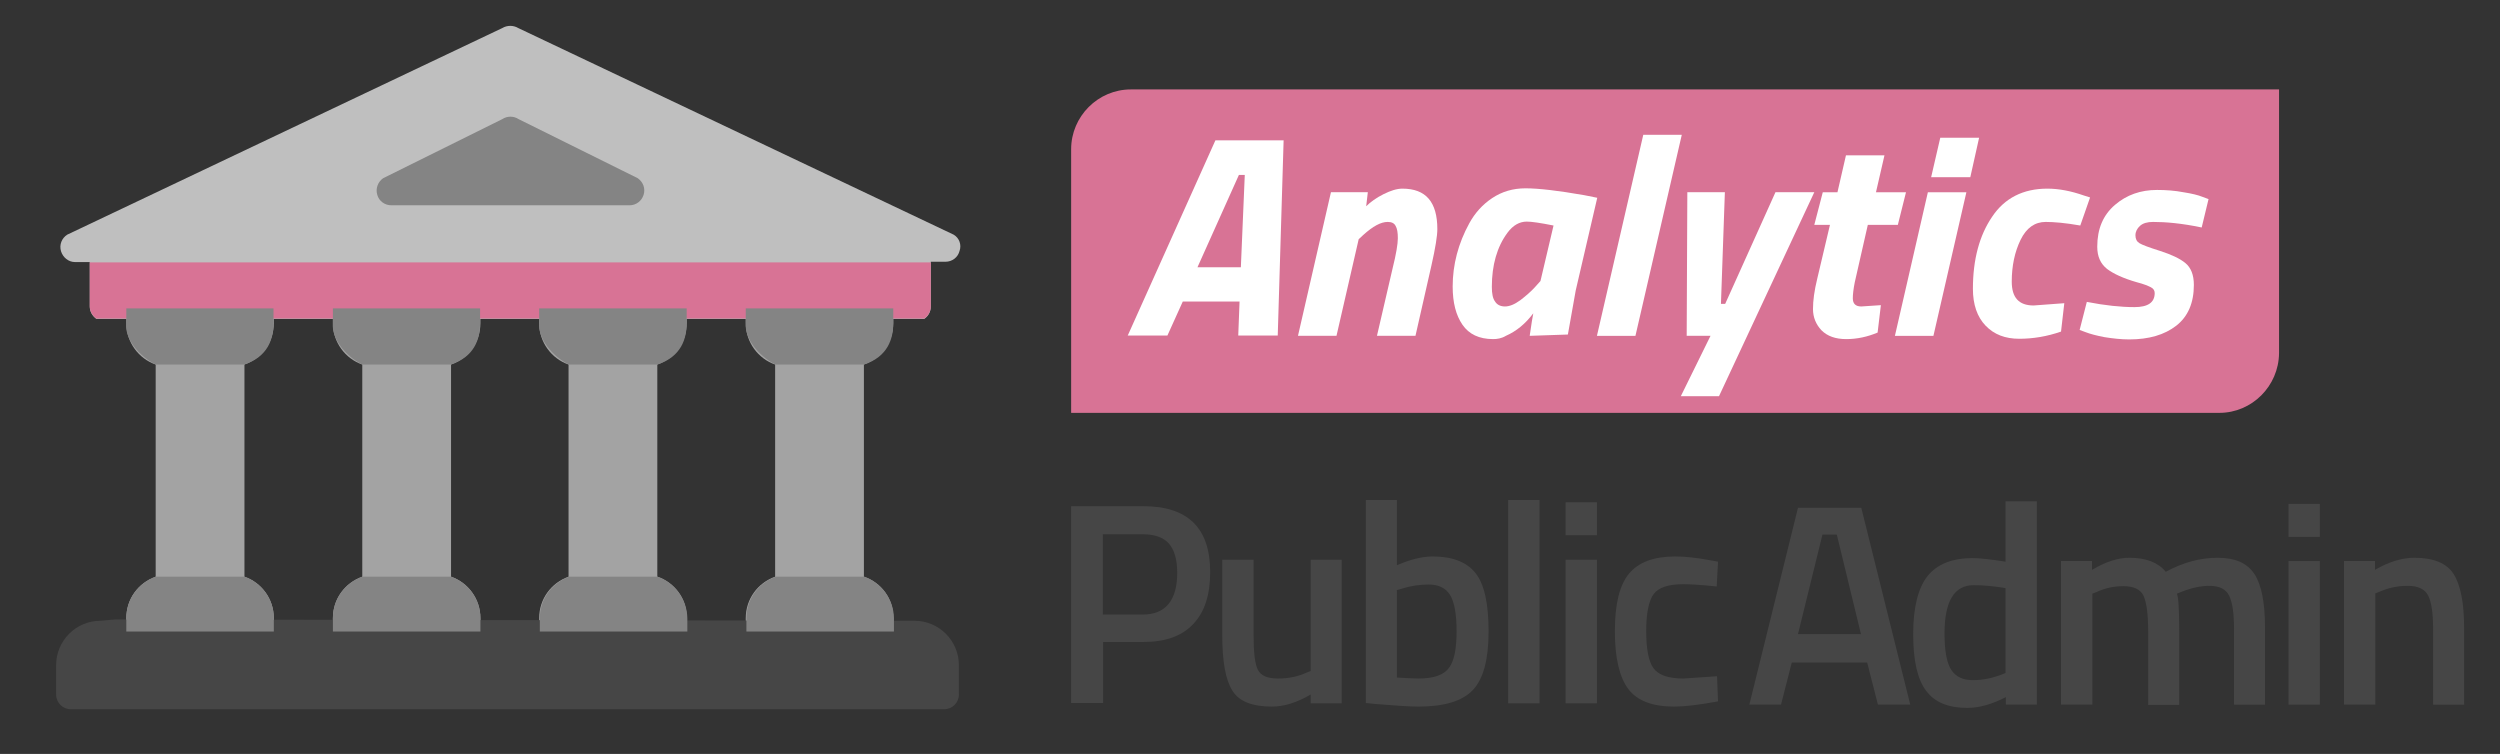 <?xml version="1.0" encoding="utf-8"?>
<!-- Generator: Adobe Illustrator 21.0.2, SVG Export Plug-In . SVG Version: 6.00 Build 0)  -->
<svg version="1.1" id="Capa_1" xmlns="http://www.w3.org/2000/svg" xmlns:xlink="http://www.w3.org/1999/xlink" x="0px" y="0px"
	 viewBox="0 0 766 231" style="enable-background:new 0 0 766 231;" xml:space="preserve">
<rect x="0" y="0" width="766" height="231" fill="#333333" stroke="none"/>
<style type="text/css">
	.st0{fill:#D87395;}
	.st1{fill:#464646;}
	.st2{fill:#FFFFFF;}
	.st3{fill:#A3A3A3;}
	.st4{fill:#BFBFBF;}
	.st5{fill:#848484;}
</style>
<g>
	<g>
		<g>
			<g>
				<g>
					<path class="st0" d="M680,126.5H328.2V45.7c0-10,8.2-18.3,18.3-18.3h351.8v80.8C698.2,118.3,690,126.5,680,126.5z"/>
				</g>
				<g>
					<path class="st1" d="M350.3,196.7h-12.3v18.7h-9.8v-60.3h22.1c13.7,0,20.5,6.7,20.5,20.2c0,6.9-1.7,12.2-5.1,15.8
						C362.2,194.9,357.1,196.7,350.3,196.7z M337.9,188.3h12.2c7,0,10.6-4.3,10.6-12.8c0-4.1-0.9-7.1-2.6-9c-1.7-1.9-4.4-2.8-8-2.8
						h-12.2V188.3z"/>
					<path class="st1" d="M401.6,171.5h9.5v44h-9.5v-2.7c-4.3,2.5-8.2,3.7-11.9,3.7c-6,0-10.1-1.6-12.1-4.9c-2.1-3.3-3.1-9-3.1-17.1
						v-23h9.6v23.1c0,5.3,0.4,8.8,1.3,10.6c0.9,1.8,2.9,2.7,6.2,2.7c3.2,0,6.1-0.6,8.7-1.8l1.3-0.5V171.5z"/>
					<path class="st1" d="M439,170.5c6,0,10.4,1.7,13.1,5.1c2.7,3.4,4,9.3,4,17.9c0,8.6-1.6,14.5-4.8,17.9
						c-3.2,3.4-8.7,5.1-16.7,5.1c-2.8,0-7.1-0.3-13.1-0.8l-3-0.3v-62.2h9.5v20C432.1,171.4,435.8,170.5,439,170.5z M434.6,207.9
						c4.7,0,7.8-1.1,9.4-3.3c1.6-2.2,2.3-5.9,2.3-11.2s-0.7-9-2-11.1c-1.3-2.1-3.5-3.2-6.5-3.2c-2.8,0-5.6,0.4-8.4,1.3l-1.4,0.4
						v26.8C431.3,207.8,433.5,207.9,434.6,207.9z"/>
					<path class="st1" d="M462.1,215.5v-62.3h9.6v62.3H462.1z"/>
					<path class="st1" d="M479.7,164v-10.1h9.6V164H479.7z M479.7,215.5v-44h9.6v44H479.7z"/>
					<path class="st1" d="M513.2,170.5c3.1,0,6.8,0.4,11,1.2l2.2,0.4l-0.4,7.6c-4.6-0.5-8.1-0.7-10.3-0.7c-4.5,0-7.5,1-9,3
						c-1.5,2-2.3,5.8-2.3,11.3c0,5.5,0.7,9.3,2.2,11.4c1.5,2.1,4.5,3.2,9.2,3.2l10.3-0.7l0.3,7.7c-5.9,1.1-10.4,1.6-13.4,1.6
						c-6.7,0-11.4-1.8-14.1-5.4c-2.7-3.6-4.1-9.5-4.1-17.7c0-8.2,1.4-14.1,4.3-17.6C502,172.3,506.7,170.5,513.2,170.5z"/>
				</g>
				<g>
					<path class="st1" d="M536,215.9l14.9-60.3h19.4l15,60.3h-9.9l-3.3-12.9H549l-3.3,12.9H536z M558.4,163.8l-7.5,30.5h19.3
						l-7.4-30.5H558.4z"/>
					<path class="st1" d="M624.1,153.6v62.3h-9.5v-2.3c-4.3,2.2-8.2,3.3-11.8,3.3c-5.8,0-10-1.7-12.6-5.2c-2.7-3.5-4-9.3-4-17.4
						c0-8.2,1.5-14.1,4.4-17.8c3-3.7,7.6-5.5,13.9-5.5c2.1,0,5.5,0.4,10,1.1v-18.5H624.1z M613,206.8l1.5-0.6v-26
						c-3.5-0.6-6.8-0.9-9.8-0.9c-5.9,0-8.9,4.9-8.9,14.8c0,5.4,0.7,9.1,2.1,11.2c1.4,2.1,3.6,3.1,6.6,3.1S610.3,207.8,613,206.8z"/>
					<path class="st1" d="M641.1,215.9h-9.6v-44h9.5v2.7c4.2-2.5,8-3.7,11.4-3.7c5.1,0,8.8,1.4,11.2,4.3c5.3-2.9,10.6-4.3,15.9-4.3
						c5.3,0,9,1.6,11.2,4.9c2.2,3.3,3.3,8.8,3.3,16.5v23.6h-9.5v-23.3c0-4.8-0.5-8.1-1.5-10.1c-1-2-3-3-6-3c-2.6,0-5.5,0.6-8.5,1.8
						l-1.5,0.6c0.5,1.2,0.7,4.9,0.7,11.3v22.8h-9.5v-22.6c0-5.2-0.5-8.8-1.4-10.8c-0.9-2-3-3-6.2-3c-2.9,0-5.7,0.6-8.2,1.8l-1.3,0.5
						V215.9z"/>
					<path class="st1" d="M701.2,164.5v-10.1h9.6v10.1H701.2z M701.2,215.9v-44h9.6v44H701.2z"/>
					<path class="st1" d="M727.8,215.9h-9.6v-44h9.5v2.7c4.3-2.5,8.3-3.7,12.1-3.7c5.9,0,9.9,1.7,12,5c2.1,3.3,3.2,8.8,3.2,16.4
						v23.6h-9.5v-23.3c0-4.8-0.5-8.1-1.5-10.1c-1-2-3.1-3-6.3-3c-3,0-5.9,0.6-8.6,1.8l-1.3,0.5V215.9z"/>
				</g>
				<g>
					<path class="st2" d="M345.5,102.9L372.4,43h20.9l-1.8,59.8h-12.1l0.4-10.4h-17.4l-4.7,10.4H345.5z M379.6,53.6l-12.7,28.3h13.3
						l1.2-28.3H379.6z"/>
					<path class="st2" d="M429.7,57.8c7.2,0,10.7,4.1,10.7,12.4c0,2.1-0.6,5.8-1.8,11.1l-4.9,21.6h-11.8l4.8-20.7
						c1.1-4.4,1.6-7.5,1.6-9.2c0-1.7-0.2-3-0.7-3.8c-0.4-0.8-1.2-1.2-2.4-1.2c-2.1,0-4.5,1.3-7.5,4l-1.4,1.3l-6.8,29.6h-11.8
						l10.1-44h11.3l-0.5,4.3c1.3-1.3,3.1-2.6,5.3-3.7C426.1,58.4,428,57.8,429.7,57.8z"/>
					<path class="st2" d="M457.5,103.9c-4.3,0-7.4-1.5-9.4-4.4c-2-2.9-3-6.8-3-11.7c0-6.7,1.7-13.2,5.1-19.4c1.7-3.1,4-5.7,7-7.7
						c3-2,6.4-3,10.2-3c4,0,10,0.7,18,2.1l4,0.8l-6.6,28.4l-2.4,13.5l-11.7,0.4c0.5-3.6,0.9-5.9,1.1-6.9c-2.4,3.2-5.2,5.5-8.4,6.9
						C460.1,103.7,458.7,103.9,457.5,103.9z M467.8,67.9c-2.2,0-4.2,1.1-5.9,3.4c-3.2,4.3-4.8,9.9-4.8,16.6c0,2.1,0.3,3.6,1,4.5
						c0.6,1,1.7,1.5,3,1.5c1.4,0,2.9-0.6,4.7-1.9c1.7-1.3,3.2-2.6,4.4-3.9l1.8-2l4-17C472,68.3,469.3,67.9,467.8,67.9z"/>
					<path class="st2" d="M489.3,102.9l14.2-61.6h11.8l-14.2,61.6H489.3z"/>
					<path class="st2" d="M517,58.9h11.5l-1.2,34.2h1.3L544,58.9h11.9l-29.2,62.5h-11.7l9.1-18.5h-7.3L517,58.9z"/>
					<path class="st2" d="M567.7,91.4c0,1.6,0.8,2.5,2.6,2.5l6-0.4l-1,8.4c-3.1,1.3-6.3,2-9.6,2s-5.8-0.9-7.6-2.7
						c-1.7-1.8-2.6-4-2.6-6.5c0-2.6,0.4-5.6,1.3-9.3l3.9-16.5h-4.8l2.6-10h4.5l2.6-11.3h11.8l-2.6,11.3h9.2l-2.5,10h-9.2l-4,17.6
						C567.9,88.5,567.7,90.2,567.7,91.4z"/>
					<path class="st2" d="M580.6,102.9l10.1-44h11.8l-10.1,44H580.6z M591.7,54.3l2.8-12.1h11.9l-2.7,12.1H591.7z"/>
					<path class="st2" d="M627.3,57.8c3.5,0,7.2,0.7,11.2,2.1l1.9,0.6l-3,8.6c-4.5-0.8-8.1-1.1-10.6-1.1c-3.3,0-5.9,1.8-7.7,5.5
						c-1.8,3.7-2.7,8-2.7,12.8c0,4.9,2.2,7.3,6.7,7.3l9.4-0.7l-1,8.7c-4.3,1.5-8.6,2.2-12.8,2.2c-4.3,0-7.7-1.3-10.3-4
						c-2.6-2.7-3.9-6.5-3.9-11.3c0-9,2-16.4,5.9-22.1C614.2,60.7,619.9,57.8,627.3,57.8z"/>
					<path class="st2" d="M659.7,68c-1.8,0-3.1,0.4-4,1.2c-0.9,0.8-1.4,1.8-1.4,2.9c0,1.1,0.4,1.9,1.2,2.4c0.8,0.5,2.9,1.3,6.4,2.4
						c3.4,1.1,6,2.3,7.7,3.7c1.7,1.4,2.6,3.6,2.6,6.7c0,5.5-1.8,9.7-5.4,12.5s-8.4,4.2-14.4,4.2c-2.5,0-5.1-0.3-7.6-0.7
						c-2.6-0.5-4.4-1-5.7-1.5l-1.9-0.7l2.2-8.6c5.6,1.1,10.5,1.6,14.6,1.6c4.1,0,6.2-1.4,6.2-4.3c0-0.8-0.4-1.4-1.2-1.8
						c-0.8-0.4-2.2-1-4.2-1.5c-4.2-1.2-7.2-2.6-9.2-4.1c-2-1.6-3-3.8-3-6.8c0-5.5,1.8-9.7,5.4-12.8c3.6-3.1,7.9-4.6,12.9-4.6
						c2.8,0,5.5,0.2,8.1,0.7c2.6,0.4,4.6,0.9,5.8,1.4l1.9,0.7l-2.1,8.7C668.4,68.4,663.5,68,659.7,68z"/>
				</g>
			</g>
		</g>
	</g>
	<g>
		<g>
			<g>
				<g>
					<path class="st3" d="M201.4,176.7v-65c5.3-1.9,9-6.8,9-12.7v-4.5h-45.2V99c0,5.9,3.8,10.9,9,12.7v65c-5.3,1.9-9,6.8-9,12.7v4.1
						h45.2v-4.1C210.5,183.5,206.7,178.5,201.4,176.7z"/>
				</g>
				<g>
					<path class="st3" d="M83.9,189.4c0-5.9-3.8-10.9-9-12.7v-65c5.3-1.9,9-6.8,9-12.7v-4.5H38.7V99c0,5.9,3.8,10.9,9,12.7v65
						c-5.3,1.9-9,6.8-9,12.7v4.1h45.2V189.4z"/>
				</g>
				<g>
					<path class="st3" d="M147.2,189.4c0-5.9-3.8-10.9-9-12.7v-65c5.3-1.9,9-6.8,9-12.7v-4.5H102V99c0,5.9,3.8,10.9,9,12.7v65
						c-5.3,1.9-9,6.8-9,12.7v4.1h45.2V189.4z"/>
				</g>
				<g>
					<path class="st3" d="M264.7,176.7v-65c5.3-1.9,9-6.8,9-12.7v-4.5h-45.2V99c0,5.9,3.8,10.9,9,12.7v65c-5.3,1.9-9,6.8-9,12.7v4.1
						h45.2v-4.1C273.8,183.5,270,178.5,264.7,176.7z"/>
				</g>
			</g>
			<g>
				<path class="st4" d="M292.2,71.9L158.8,8.6c-1.5-0.9-3.4-0.9-4.9,0L20.6,71.9c-1.7,1.1-2.5,3.1-1.9,5.1c0.6,1.9,2.3,3.3,4.3,3.3
					h4.5v13.6c0,1.6,0.8,2.9,2,3.8h253.7c1.2-0.8,2-2.2,2-3.8V80.2h4.5c2,0,3.8-1.3,4.3-3.3C294.7,75,293.9,72.9,292.2,71.9z"/>
			</g>
			<g>
				<path class="st1" d="M35.3,189.8l-4.5,0.4c-7.5,0-13.6,6.1-13.6,13.6v9c0,2.5,2,4.5,4.5,4.5h267.6c2.5,0,4.5-2,4.5-4.5v-9
					c0-7.5-6.1-13.6-13.6-13.6h-4.5L35.3,189.8z"/>
			</g>
			<g>
				<path class="st0" d="M27.5,80.4v13.4c0,1.6,0.8,2.9,2,3.8h253.7c1.2-0.8,2-2.2,2-3.8V80.4H27.5z"/>
			</g>
			<g>
			</g>
			<g>
				<g>
					<path class="st5" d="M47.7,111.7l27.1,0c7.4-2.4,9-8,9-12.7v-4.5H38.7l0,4.5C38.1,103.6,42.4,109,47.7,111.7z"/>
				</g>
				<g>
					<path class="st5" d="M74.9,176.7H47.7c-5.3,1.9-9,6.8-9,12.7v4.1h45.2v-4.1C83.9,183.5,80.1,178.5,74.9,176.7z"/>
				</g>
			</g>
			<g>
				<g>
					<path class="st5" d="M111,111.7l27.1,0c7.4-2.4,9-8,9-12.7v-4.5H102l0,4.5C101.5,103.6,105.7,109,111,111.7z"/>
				</g>
				<g>
					<path class="st5" d="M138.2,176.7H111c-5.3,1.9-9,6.8-9,12.7v4.1h45.2v-4.1C147.2,183.5,143.4,178.5,138.2,176.7z"/>
				</g>
			</g>
			<g>
				<g>
					<path class="st5" d="M174.3,111.7l27.1,0c7.4-2.4,9-8,9-12.7v-4.5h-45.2l0,4.5C164.8,103.6,169,109,174.3,111.7z"/>
				</g>
				<g>
					<path class="st5" d="M201.5,176.7h-27.1c-5.3,1.9-9,6.8-9,12.7v4.1h45.2v-4.1C210.5,183.5,206.7,178.5,201.5,176.7z"/>
				</g>
			</g>
			<g>
				<g>
					<path class="st5" d="M237.6,111.7l27.1,0c7.4-2.4,9-8,9-12.7v-4.5h-45.2l0,4.5C228.1,103.6,232.3,109,237.6,111.7z"/>
				</g>
				<g>
					<path class="st5" d="M264.8,176.7h-27.1c-5.3,1.9-9,6.8-9,12.7v4.1h45.2v-4.1C273.8,183.5,270,178.5,264.8,176.7z"/>
				</g>
			</g>
		</g>
		<g>
			<path class="st5" d="M197.2,59.7c-0.6,1.9-2.3,3.2-4.3,3.2h-73c-2,0-3.8-1.3-4.3-3.2c-0.6-1.9,0.2-4,1.8-5.1l36.5-18.1
				c1.5-1,3.5-1,5,0l36.5,18.1C197.1,55.8,197.8,57.8,197.2,59.7z"/>
		</g>
	</g>
</g>
</svg>
